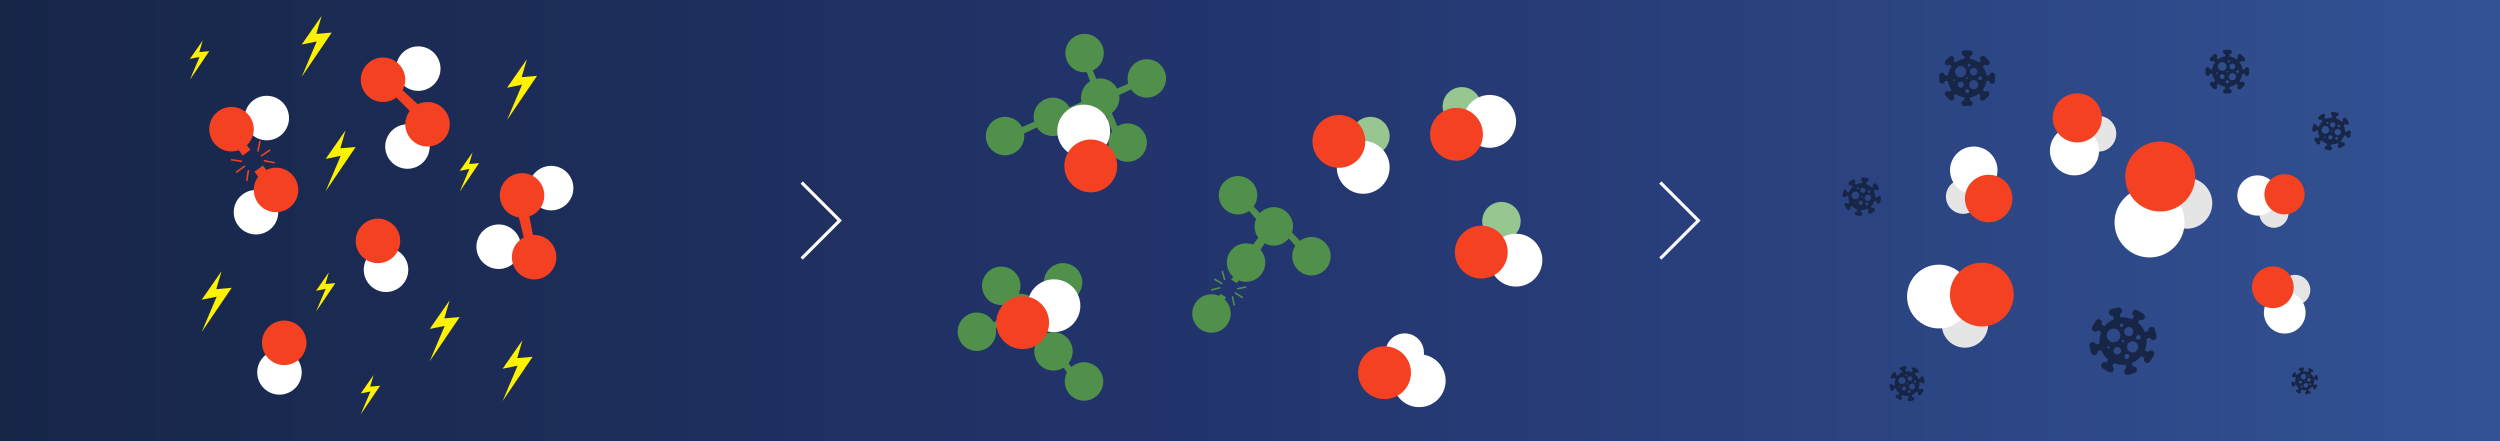 <svg viewBox="0 0 1575 277.84" xmlns="http://www.w3.org/2000/svg" xmlns:xlink="http://www.w3.org/1999/xlink"><rect x="0" y="0" width="1575" height="277.84" fill="#333333" stroke="none"/><linearGradient id="a" gradientUnits="userSpaceOnUse" x2="1575" y1="138.92" y2="138.92"><stop offset="0" stop-color="#172647"/><stop offset=".5" stop-color="#23356e"/><stop offset="1" stop-color="#335294"/></linearGradient><path d="m0 0h1575v277.84h-1575z" fill="url(#a)"/><circle cx="1377.69" cy="128.04" fill="#e5e5e5" r="16.04"/><circle cx="1354.22" cy="140.13" fill="#fff" r="22.06"/><circle cx="1360.92" cy="111.2" fill="#f34122" r="22.06"/><circle cx="1445.94" cy="182.72" fill="#e5e5e5" r="9.56"/><circle cx="1439.39" cy="197.01" fill="#fff" r="13.14"/><circle cx="1431.88" cy="180.99" fill="#f34122" r="13.14"/><circle cx="1322" cy="84.28" fill="#e5e5e5" r="11.25"/><circle cx="1306.92" cy="95.02" fill="#fff" r="15.47"/><circle cx="1308.68" cy="74.27" fill="#f34122" r="15.47"/><circle cx="1237.9" cy="204.43" fill="#e5e5e5" r="14.61"/><circle cx="1221.54" cy="186.82" fill="#fff" r="20.09"/><circle cx="1248.55" cy="185.59" fill="#f34122" r="20.09"/><circle cx="1236.8" cy="123.86" fill="#e5e5e5" r="10.87"/><circle cx="1243.47" cy="107.26" fill="#fff" r="14.95"/><circle cx="1252.86" cy="125.06" fill="#f34122" r="14.95"/><circle cx="1432.54" cy="134.27" fill="#e5e5e5" r="9.22"/><circle cx="1422.21" cy="123.16" fill="#fff" r="12.68"/><circle cx="1439.26" cy="122.38" fill="#f34122" r="12.68"/><g fill="#50904b"><path d="m683.27 41.81 5.09 13.62 3.16-3.86-4.12-9.76z"/><path d="m696.22 70.93 5.09 13.63 3.16-3.87-4.12-9.76z"/><path d="m714.62 51.05-13.33 5.81 4.02 2.95 9.53-4.64z"/><path d="m683.83 63.16-13.33 5.81 4.02 2.95 9.53-4.64z"/><path d="m653.6 75.8-13.33 5.81 4.03 2.95 9.52-4.64z"/><circle cx="693.14" cy="61.52" r="12.11"/><circle cx="710.41" cy="89.85" r="12.11"/><circle cx="722.51" cy="49.41" r="12.11"/><circle cx="683.27" cy="33.44" r="12.11"/><circle cx="633.18" cy="85.73" r="12.11"/><circle cx="663.3" cy="73.62" r="12.11"/><path d="m623.77 208.4 13.22-6.06-4.08-2.87-9.43 4.81z"/><path d="m648.68 206.83 9.23 12.05 4.25-4.29-7.32-8.53z"/><path d="m665.66 225.1 8.17 12.03 2.16-4.5-6.32-8.5z"/><circle cx="615.42" cy="209" r="12.11"/><circle cx="642.72" cy="197.14" r="12.11"/><circle cx="669.74" cy="177.89" r="12.11"/><circle cx="630.79" cy="180.06" r="12.11"/><circle cx="663.7" cy="221.36" r="12.11"/><circle cx="682.93" cy="240.32" r="12.11"/><path d="m651.89 193.39 13.22-6.05-4.08-2.88-9.43 4.82z"/></g><circle cx="682.74" cy="82.56" fill="#fff" r="16.65"/><circle cx="687.19" cy="104.53" fill="#f34122" r="16.65"/><circle cx="663.97" cy="192.61" fill="#fff" r="16.65"/><circle cx="644.26" cy="203.29" fill="#f34122" r="16.65"/><path d="m808.55 146.25 9.52 11 1.61-4.72-7.26-7.71z" fill="#50904b"/><path d="m783.55 129.01 9.52 10.99 1.61-4.72-7.26-7.71z" fill="#50904b"/><path d="m794.76 146.93-8.99 12.24 5.3 2.87 6.15-9.42z" fill="#50904b"/><path d="m781.96 168.34-6.4 7.75 3.56 2.29 4.9-6.46z" fill="#50904b"/><path d="m766.11 195.13 6.4-7.74-3.56-2.3-4.9 6.47z" fill="#50904b"/><circle cx="779.95" cy="123.01" fill="#50904b" r="12.11"/><circle cx="802.5" cy="142.62" fill="#50904b" r="12.11"/><circle cx="826.21" cy="161.41" fill="#50904b" r="12.11"/><circle cx="785.01" cy="165.42" fill="#50904b" r="12.11"/><circle cx="763.24" cy="197.51" fill="#50904b" r="12.11"/><path d="m769.72 178.58-4.42-2.58" fill="none" stroke="#50904b" stroke-linecap="round" stroke-linejoin="round"/><path d="m768.37 181.33-4.95 1.3" fill="none" stroke="#50904b" stroke-linecap="round" stroke-linejoin="round"/><path d="m770.15 171.1 1.3 4.96" fill="none" stroke="#50904b" stroke-linecap="round" stroke-linejoin="round"/><path d="m778.31 184.6 4.3 2.78" fill="none" stroke="#50904b" stroke-linecap="round" stroke-linejoin="round"/><path d="m779.78 181.91 5.01-1.07" fill="none" stroke="#50904b" stroke-linecap="round" stroke-linejoin="round"/><path d="m777.53 192.05-1.07-5.01" fill="none" stroke="#50904b" stroke-linecap="round" stroke-linejoin="round"/><circle cx="945.91" cy="139.32" fill="#97c691" r="12.11"/><circle cx="955.03" cy="163.89" fill="#fff" r="16.65"/><circle cx="933.2" cy="158.83" fill="#f34122" r="16.65"/><circle cx="884.97" cy="222.14" fill="#fff" r="12.11"/><circle cx="894.1" cy="239.85" fill="#fff" r="16.65"/><circle cx="872.26" cy="234.8" fill="#f34122" r="16.65"/><circle cx="920.96" cy="66.98" fill="#97c691" r="12.11"/><circle cx="863.36" cy="85.73" fill="#97c691" r="12.11"/><circle cx="938.48" cy="76.46" fill="#fff" r="16.65"/><circle cx="917.6" cy="84.6" fill="#f34122" r="16.65"/><circle cx="858.82" cy="105.43" fill="#fff" r="16.65"/><circle cx="843.5" cy="89.07" fill="#f34122" r="16.65"/><path d="m157.77 94.38-2.91-3.69-4.82 3.4 2.87 3.92z" fill="#f34122"/><path d="m160.32 108.16 2.82 3.85 5.27-4.16-2.8-3.55z" fill="#f34122"/><circle cx="263.5" cy="43.23" fill="#fff" r="14.02"/><circle cx="256.7" cy="92.31" fill="#fff" r="14.02"/><path d="m252.1 55.5 13.73 12.56-4.74 4.75-13.37-13.36z" fill="#f34122"/><circle cx="269.34" cy="78.29" fill="#f34122" r="14.02"/><circle cx="241.29" cy="50.24" fill="#f34122" r="14.02"/><circle cx="314.16" cy="155.43" fill="#fff" r="14.02"/><circle cx="347.21" cy="118.51" fill="#fff" r="14.02"/><path d="m330.47 151.62-4.38-18.09 6.59-1.29 3.62 18.55z" fill="#f34122"/><circle cx="328.89" cy="123.09" fill="#f34122" r="14.02"/><circle cx="336.5" cy="162.02" fill="#f34122" r="14.02"/><circle cx="161.27" cy="133.69" fill="#fff" r="14.02"/><circle cx="173.9" cy="119.66" fill="#f34122" r="14.02"/><circle cx="168.06" cy="74.38" fill="#fff" r="14.02"/><circle cx="145.85" cy="81.39" fill="#f34122" r="14.02"/><circle cx="243.19" cy="169.95" fill="#fff" r="14.02"/><circle cx="238.1" cy="151.77" fill="#f34122" r="14.02"/><circle cx="176.07" cy="234.61" fill="#fff" r="14.02"/><circle cx="179.05" cy="215.97" fill="#f34122" r="14.02"/><path d="m154.03 104.72-4.96 3.67" fill="none" stroke="#f34122" stroke-linecap="round" stroke-linejoin="round"/><path d="m156.44 107.52-.92 6.11" fill="none" stroke="#f34122" stroke-linecap="round" stroke-linejoin="round"/><path d="m145.95 100.68 6.11.92" fill="none" stroke="#f34122" stroke-linecap="round" stroke-linejoin="round"/><path d="m164.78 98.07 5.13-3.44" fill="none" stroke="#f34122" stroke-linecap="round" stroke-linejoin="round"/><path d="m162.51 95.16 1.2-6.06" fill="none" stroke="#f34122" stroke-linecap="round" stroke-linejoin="round"/><path d="m172.66 102.48-6.06-1.2" fill="none" stroke="#f34122" stroke-linecap="round" stroke-linejoin="round"/><path d="m331.97 37.27-12.52 18 9.44-1.93-9.44 22.27 18.89-27.85-9.7.86z" fill="#fff200"/><path d="m329.17 214.29-12.52 18 9.44-1.93-9.44 22.28 18.89-27.86-9.7.86z" fill="#fff200"/><path d="m217.7 82.1-12.52 18 9.45-1.92-9.45 22.27 18.89-27.86-9.69.86z" fill="#fff200"/><path d="m139.58 170.82-12.52 18 9.45-1.93-9.45 22.28 18.89-27.86-9.69.86z" fill="#fff200"/><path d="m283.25 189.23-12.52 18 9.44-1.93-9.44 22.27 18.89-27.85-9.7.85z" fill="#fff200"/><path d="m207.17 171.59-8.09 11.63 6.1-1.25-6.1 14.39 12.2-17.99-6.26.55z" fill="#fff200"/><path d="m297.71 96.01-8.09 11.62 6.1-1.24-6.1 14.38 12.2-17.99-6.26.55z" fill="#fff200"/><path d="m127.72 25.48-8.09 11.62 6.1-1.24-6.1 14.38 12.2-17.99-6.26.56z" fill="#fff200"/><path d="m235.35 236.25-8.08 11.63 6.1-1.25-6.1 14.39 12.2-17.99-6.26.55z" fill="#fff200"/><path d="m202.62 10.03-12.53 18 9.45-1.92-9.45 22.27 18.9-27.86-9.7.86z" fill="#fff200"/><path d="m505.04 114.97 23.95 23.95-23.95 23.95" fill="none" stroke="#fff" stroke-miterlimit="10" stroke-width="2"/><path d="m1046.01 114.97 23.95 23.95-23.95 23.95" fill="none" stroke="#fff" stroke-miterlimit="10" stroke-width="2"/><path d="m1403.23 58.88h-1.35a1.38 1.38 0 0 1 -1.39-1.22 1.36 1.36 0 0 1 1.15-1.51c.19 0 .23-.09.22-.26 0-.36 0-.72 0-1.07 0-.13 0-.19-.17-.21a9.42 9.42 0 0 1 -4.08-1.69c-.12-.08-.18-.08-.28 0l-.8.8c-.07.07-.11.12 0 .23a1.37 1.37 0 0 1 -2.09 1.78l-1.84-1.83a1.4 1.4 0 0 1 -.13-1.93 1.37 1.37 0 0 1 1.91-.17c.1.07.15.07.22 0 .28-.28.55-.56.84-.83.09-.09.08-.15 0-.25a9.46 9.46 0 0 1 -1.7-4.1c0-.13-.08-.17-.21-.16h-1.12c-.14 0-.17.05-.2.18a1.37 1.37 0 0 1 -2.73-.23c0-.87 0-1.75 0-2.62a1.37 1.37 0 0 1 2.73-.24c0 .15.08.17.2.17h1.13c.13 0 .19 0 .21-.17a9.52 9.52 0 0 1 1.68-4.08c.07-.1.1-.17 0-.27-.28-.26-.56-.54-.83-.83-.08-.08-.13-.07-.22 0a1.37 1.37 0 0 1 -1.91-.17 1.4 1.4 0 0 1 .13-1.93c.61-.6 1.21-1.21 1.82-1.82a1.39 1.39 0 0 1 1.94-.14 1.37 1.37 0 0 1 .17 1.92c-.07.1 0 .14 0 .22.28.27.56.54.83.83.09.09.15.08.25 0a9.42 9.42 0 0 1 4.09-1.7c.14 0 .17-.09.17-.21q0-.54 0-1.08c0-.15 0-.21-.2-.24a1.38 1.38 0 0 1 -.13-2.7 1.58 1.58 0 0 1 .38 0h2.63a1.37 1.37 0 0 1 .23 2.73c-.14 0-.17.08-.16.2v1.13c0 .13 0 .19.17.21a9.52 9.52 0 0 1 4.08 1.68c.12.09.18.07.28 0l.78-.78c.09-.09.12-.14 0-.27a1.36 1.36 0 0 1 .17-1.88 1.38 1.38 0 0 1 1.89.07c.65.64 1.3 1.29 1.94 1.94a1.37 1.37 0 0 1 -1.8 2.07c-.13-.1-.19-.08-.3 0-.25.27-.51.53-.77.78-.1.09-.12.15 0 .27a9.42 9.42 0 0 1 1.7 4.09c0 .14.09.17.21.17h1.03c.16 0 .22 0 .25-.2a1.36 1.36 0 0 1 1.3-1.18 1.38 1.38 0 0 1 1.4 1.07 2 2 0 0 1 0 .34v2.67a1.37 1.37 0 0 1 -2.74.21c0-.14-.07-.17-.2-.16h-1.13c-.13 0-.18 0-.2.17a9.45 9.45 0 0 1 -1.69 4.07c-.08.13-.07.19 0 .29.27.26.54.52.8.79.09.1.15.09.25 0a1.38 1.38 0 0 1 1.81 2.07c-.64.65-1.28 1.3-1.94 1.94a1.37 1.37 0 0 1 -2.07-1.8c.1-.13.09-.19 0-.3-.27-.25-.52-.51-.78-.77-.09-.1-.15-.12-.26 0a9.46 9.46 0 0 1 -4.1 1.7c-.14 0-.17.09-.16.21v1.08c0 .16 0 .22.2.25a1.37 1.37 0 0 1 .08 2.7 7.08 7.08 0 0 1 -1.22 0zm5.49-10.56a2.28 2.28 0 1 0 -2.28 2.27 2.3 2.3 0 0 0 2.28-2.27zm-6-6.49a2.76 2.76 0 1 0 -2.7 2.81 2.77 2.77 0 0 0 2.75-2.81zm3.68-1.78a1.84 1.84 0 1 0 1.83 1.84 1.85 1.85 0 0 0 -1.78-1.84zm-6.4 9.76a1.5 1.5 0 1 0 -1.5-1.49 1.5 1.5 0 0 0 1.5 1.49zm3.22-4.25a.46.46 0 0 0 .45-.47.45.45 0 0 0 -.46-.44.44.44 0 0 0 -.45.47.45.45 0 0 0 .48.44zm7.34-.46a.92.92 0 0 0 -.89-.91.9.9 0 0 0 -.94.91.89.89 0 0 0 .89.91.91.91 0 0 0 .96-.91zm-7.36 7.43a1 1 0 0 0 1-1 1 1 0 1 0 -2-.07 1 1 0 0 0 1.02 1.07zm1-13.16a.7.7 0 0 0 0-1.4.7.7 0 0 0 0 1.4zm-7 6.72a.46.46 0 1 0 -.48.44.45.45 0 0 0 .54-.44z" fill="#172647"/><path d="m1342.78 235.62-2 .51a2.13 2.13 0 0 1 -1.39-4c.27-.11.3-.21.23-.46-.15-.54-.28-1.08-.41-1.62 0-.19-.12-.27-.33-.25a14.58 14.58 0 0 1 -6.76-1 .28.28 0 0 0 -.42.14c-.28.51-.59 1-.89 1.5-.09.14-.13.22 0 .37a2.1 2.1 0 0 1 .46 2.94 2.14 2.14 0 0 1 -2.93.52l-3.45-2.06a2.15 2.15 0 0 1 -.93-2.84 2.12 2.12 0 0 1 2.81-1c.17.07.24 0 .33-.11.3-.52.61-1 .93-1.56.11-.17.08-.25-.07-.37a14.69 14.69 0 0 1 -4.09-5.52.27.27 0 0 0 -.38-.17c-.56.16-1.13.3-1.69.43-.21.05-.24.13-.23.33a2.13 2.13 0 0 1 -4.19.7c-.34-1.32-.67-2.63-1-3.94a2.13 2.13 0 0 1 4-1.39c.09.2.17.22.36.17.56-.15 1.13-.29 1.69-.42.2-.05.27-.13.25-.34a14.73 14.73 0 0 1 1-6.76c.07-.18.09-.28-.11-.39q-.8-.45-1.56-.93c-.15-.1-.22-.07-.34.06a2.12 2.12 0 0 1 -2.94.46 2.15 2.15 0 0 1 -.52-2.94c.68-1.14 1.36-2.28 2-3.41a2.13 2.13 0 0 1 3.83 1.86c-.07.18 0 .24.11.32q.8.45 1.56.93c.17.11.26.07.38-.07a14.68 14.68 0 0 1 5.51-4.1c.2-.08.22-.19.17-.38-.15-.54-.29-1.07-.41-1.62 0-.23-.12-.31-.39-.29a2.12 2.12 0 0 1 -1.22-4 2.3 2.3 0 0 1 .57-.21l3.93-1a2.13 2.13 0 0 1 1.39 4c-.2.09-.22.17-.17.36.15.56.29 1.12.42 1.69 0 .2.13.26.34.24a14.73 14.73 0 0 1 6.76 1c.21.09.3 0 .41-.15.28-.49.57-1 .87-1.46.11-.18.14-.27-.06-.43a2.11 2.11 0 0 1 -.44-2.88 2.14 2.14 0 0 1 2.86-.61c1.22.72 2.44 1.45 3.64 2.18a2.13 2.13 0 0 1 -1.92 3.79c-.23-.1-.32 0-.43.14q-.42.75-.87 1.47c-.11.17-.12.27 0 .41a14.48 14.48 0 0 1 4.09 5.51c.09.2.2.21.39.16.53-.14 1.07-.28 1.62-.4.23-.05.31-.12.29-.39a2.12 2.12 0 0 1 4.18-.69c.34 1.33.68 2.67 1 4a2.13 2.13 0 0 1 -4 1.35c-.08-.21-.17-.23-.36-.17-.56.15-1.12.29-1.69.42-.2 0-.26.12-.25.34a14.54 14.54 0 0 1 -1 6.75c-.09.22 0 .31.14.42.51.28 1 .58 1.5.89.18.12.26.08.39-.08a2.13 2.13 0 0 1 3.5 2.42c-.72 1.22-1.45 2.43-2.18 3.64a2.13 2.13 0 0 1 -3.79-1.92c.1-.23 0-.32-.14-.43-.5-.28-1-.57-1.47-.88a.26.26 0 0 0 -.41.06 14.48 14.48 0 0 1 -5.51 4.09c-.2.09-.21.2-.16.39.14.53.28 1.07.4 1.61 0 .24.12.32.4.29a2.13 2.13 0 0 1 1.15 4 11.54 11.54 0 0 1 -1.83.51zm4.22-17.92a3.52 3.52 0 1 0 -2.57 4.27 3.55 3.55 0 0 0 2.57-4.27zm-11.39-7.5a4.26 4.26 0 1 0 -3 5.24 4.27 4.27 0 0 0 3.04-5.24zm4.85-4.06a2.85 2.85 0 1 0 3.45 2.07 2.86 2.86 0 0 0 -3.41-2.07zm-6 17.09a2.32 2.32 0 1 0 -2.8-1.69 2.33 2.33 0 0 0 2.87 1.69zm3.23-7.61a.7.7 0 1 0 -.36-1.36.7.7 0 0 0 .36 1.36zm10.86-3.46a1.42 1.42 0 0 0 -1.69-1 1.4 1.4 0 1 0 .61 2.74 1.42 1.42 0 0 0 1.15-1.74zm-8.25 13.93a1.53 1.53 0 0 0 1.12-1.82 1.51 1.51 0 1 0 -3 .64 1.52 1.52 0 0 0 1.95 1.18zm-3.39-20.09a1.07 1.07 0 0 0 .74-1.36 1.09 1.09 0 0 0 -1.32-.74 1.08 1.08 0 0 0 -.73 1.37 1.06 1.06 0 0 0 1.31.73zm-7.91 12.68a.68.68 0 0 0 -.82-.53.7.7 0 1 0 .27 1.38.7.7 0 0 0 .55-.85z" fill="#172647"/><path d="m1204.16 252.5-1.06.26a1.11 1.11 0 0 1 -.72-2.09c.14-.06.16-.12.12-.25s-.15-.56-.22-.84c0-.11-.06-.14-.17-.13a7.72 7.72 0 0 1 -3.53-.52c-.12 0-.17 0-.22.08-.15.26-.31.52-.47.78 0 .07-.07.12 0 .19a1.11 1.11 0 0 1 -1.29 1.81c-.6-.35-1.21-.71-1.81-1.08a1.11 1.11 0 0 1 1-2c.09 0 .13 0 .17-.06.16-.27.32-.55.49-.81a.13.13 0 0 0 0-.2 7.71 7.71 0 0 1 -2.14-2.88c0-.11-.1-.12-.2-.09l-.88.22c-.11 0-.13.07-.12.18a1.1 1.1 0 0 1 -.94 1.23 1.11 1.11 0 0 1 -1.25-.87c-.18-.69-.35-1.37-.52-2.06a1.11 1.11 0 0 1 2.1-.73c0 .11.09.12.19.09l.89-.22c.1 0 .13-.06.12-.18a7.76 7.76 0 0 1 .52-3.53c0-.09 0-.15-.06-.21l-.82-.48c-.07-.05-.11 0-.17 0a1.11 1.11 0 0 1 -1.54.24 1.12 1.12 0 0 1 -.27-1.54l1.07-1.78a1.11 1.11 0 0 1 2 1c0 .09 0 .13.06.17l.82.49c.09.05.13 0 .19 0a7.64 7.64 0 0 1 2.89-2.14.14.14 0 0 0 .08-.2c-.07-.28-.15-.57-.21-.85 0-.12-.06-.16-.21-.15a1.11 1.11 0 0 1 -.63-2.09 1.33 1.33 0 0 1 .3-.11l2-.51a1.11 1.11 0 0 1 .73 2.1c-.11 0-.12.09-.09.19.08.29.15.59.22.88 0 .11.07.14.18.13a7.61 7.61 0 0 1 3.53.52.15.15 0 0 0 .22-.08c.14-.26.3-.51.45-.77.06-.09.07-.14 0-.22a1.11 1.11 0 0 1 1.27-1.82c.63.37 1.27.75 1.9 1.14a1.11 1.11 0 0 1 -1 2c-.12-.05-.17 0-.23.08-.14.26-.3.52-.46.77a.14.14 0 0 0 0 .21 7.61 7.61 0 0 1 2.14 2.88c.05.11.11.12.2.09.28-.08.57-.15.85-.21.12 0 .17-.06.15-.21a1.11 1.11 0 0 1 2.1-.62 1.14 1.14 0 0 1 .09.26c.18.7.36 1.4.53 2.1a1.11 1.11 0 0 1 -2.11.71c0-.11-.09-.12-.19-.09l-.88.22c-.1 0-.14.06-.13.17a7.65 7.65 0 0 1 -.52 3.54c0 .11 0 .16.08.21.27.15.53.31.78.47s.14 0 .21 0a1.11 1.11 0 0 1 1.83 1.26l-1.14 1.91a1.11 1.11 0 0 1 -2-1c0-.13 0-.17-.08-.23l-.77-.46c-.08 0-.14-.06-.21 0a7.61 7.61 0 0 1 -2.88 2.14c-.11 0-.11.1-.09.2.08.28.15.56.21.85 0 .12.07.16.21.15a1.11 1.11 0 0 1 .6 2.11 7.38 7.38 0 0 1 -1 .26zm2.23-9.38a1.84 1.84 0 1 0 -1.34 2.23 1.85 1.85 0 0 0 1.34-2.23zm-6-3.92a2.23 2.23 0 1 0 -1.56 2.74 2.23 2.23 0 0 0 1.6-2.74zm2.54-2.12a1.48 1.48 0 1 0 1.8 1.08 1.49 1.49 0 0 0 -1.73-1.08zm-3.12 8.93a1.21 1.21 0 1 0 -1.47-.88 1.2 1.2 0 0 0 1.51.87zm1.68-4a.36.36 0 0 0 .27-.45.37.37 0 0 0 -.45-.26.36.36 0 0 0 -.26.46.35.35 0 0 0 .48.24zm5.68-1.8a.74.74 0 1 0 -.56.9.74.74 0 0 0 .6-.88zm-4.31 7.28a.8.8 0 0 0 .59-.95.79.79 0 1 0 -1.55.33.79.79 0 0 0 1 .64zm-1.77-10.49a.56.56 0 0 0 .39-.71.57.57 0 0 0 -.69-.38.57.57 0 0 0 .3 1.09zm-4.14 6.66a.37.37 0 1 0 -.29.44.37.37 0 0 0 .34-.46z" fill="#172647"/><path d="m1239.3 66.78c-.57 0-1.14 0-1.71 0a1.74 1.74 0 0 1 -.3-3.47c.23 0 .28-.11.27-.32 0-.46 0-.92 0-1.37 0-.17 0-.24-.22-.27a12 12 0 0 1 -5.18-2.14.23.23 0 0 0 -.36 0c-.33.35-.67.68-1 1-.1.09-.15.15 0 .3a1.74 1.74 0 0 1 -.22 2.43 1.76 1.76 0 0 1 -2.45-.17l-2.33-2.33a1.77 1.77 0 0 1 -.17-2.45 1.75 1.75 0 0 1 2.44-.21c.12.08.18.08.28 0 .34-.36.7-.72 1-1.06.12-.11.11-.19 0-.31a12.09 12.09 0 0 1 -2.15-5.21c0-.17-.11-.22-.27-.21h-1.43c-.18 0-.22 0-.25.22a1.74 1.74 0 0 1 -1.91 1.52 1.76 1.76 0 0 1 -1.57-1.81v-3.3a1.77 1.77 0 0 1 1.55-1.84 1.75 1.75 0 0 1 1.93 1.53c0 .19.1.22.26.22h1.49c.16 0 .23-.05.26-.22a12 12 0 0 1 2.14-5.19c.09-.12.12-.21 0-.33l-1.06-1.06c-.1-.1-.16-.1-.28 0a1.75 1.75 0 0 1 -2.26-2.67l2.32-2.31a1.75 1.75 0 0 1 2.67 2.25c-.09.13-.06.18 0 .28.36.34.71.69 1.06 1 .11.12.19.1.31 0a12 12 0 0 1 5.21-2.16c.18 0 .21-.11.21-.27 0-.45 0-.91 0-1.37 0-.2 0-.27-.26-.31a1.73 1.73 0 0 1 -1.49-1.62 1.76 1.76 0 0 1 1.32-1.81 2.11 2.11 0 0 1 .5 0h3.35a1.75 1.75 0 0 1 .3 3.48c-.18 0-.21.09-.21.25q0 .72 0 1.44c0 .16 0 .23.22.26a12 12 0 0 1 5.18 2.14c.16.11.24.09.36 0l1-1c.12-.12.16-.19 0-.35a1.72 1.72 0 0 1 .22-2.38 1.74 1.74 0 0 1 2.4.09q1.24 1.22 2.46 2.46a1.74 1.74 0 0 1 -2.28 2.63c-.17-.13-.25-.1-.38 0q-.48.51-1 1a.22.22 0 0 0 0 .34 11.94 11.94 0 0 1 2.16 5.21c0 .17.11.21.27.21h1.37c.2 0 .28 0 .31-.26a1.74 1.74 0 0 1 3.43-.14 1.57 1.57 0 0 1 0 .43v3.4a1.76 1.76 0 0 1 -1.55 1.8 1.74 1.74 0 0 1 -1.94-1.53c0-.18-.09-.22-.25-.21h-1.43c-.17 0-.24 0-.26.21a12.12 12.12 0 0 1 -2.14 5.19c-.12.15-.1.23 0 .36.35.33.68.66 1 1 .12.13.2.11.33 0a1.75 1.75 0 0 1 2.3 2.62c-.82.83-1.64 1.66-2.47 2.47a1.74 1.74 0 0 1 -2.63-2.28c.13-.17.11-.25 0-.38l-1-1c-.11-.12-.19-.14-.33 0a12.11 12.11 0 0 1 -5.21 2.16c-.18 0-.21.11-.21.27v1.37c0 .2 0 .27.25.31a1.72 1.72 0 0 1 1.5 1.69 1.74 1.74 0 0 1 -1.39 1.75 10 10 0 0 1 -1.55 0c-.16.04-.34.03-.53.03zm7-13.42a2.89 2.89 0 1 0 -2.9 2.89 2.9 2.9 0 0 0 2.88-2.89zm-7.56-8.25a3.51 3.51 0 1 0 -3.44 3.57 3.52 3.52 0 0 0 3.42-3.57zm4.67-2.26a2.34 2.34 0 1 0 2.33 2.34 2.35 2.35 0 0 0 -2.35-2.34zm-8.17 12.41a1.91 1.91 0 1 0 -1.9-1.91 1.91 1.91 0 0 0 1.88 1.91zm4.09-5.41a.58.58 0 0 0 0-1.16.58.58 0 0 0 0 1.16zm9.34-.58a1.15 1.15 0 0 0 -1.14-1.15 1.15 1.15 0 1 0 -.06 2.3 1.16 1.16 0 0 0 1.18-1.15zm-9.36 9.44a1.26 1.26 0 0 0 1.26-1.22 1.25 1.25 0 1 0 -2.49-.09 1.25 1.25 0 0 0 1.21 1.31zm1.26-16.71a.88.88 0 0 0 .86-.93.88.88 0 1 0 -1.76.09.86.86 0 0 0 .9.84zm-8.86 8.55a.58.58 0 0 0 -.55-.59.59.59 0 0 0 -.62.56.58.58 0 0 0 .56.59.57.57 0 0 0 .61-.58z" fill="#172647"/><path d="m1447.74 247.42-.74-.42a.86.86 0 0 1 -.38-1.08.84.84 0 0 1 1.08-.46c.11 0 .15 0 .2-.07a6.65 6.65 0 0 1 .33-.58c0-.07 0-.11 0-.17a5.93 5.93 0 0 1 -1.69-2.15c0-.08-.07-.09-.16-.07l-.67.19c-.06 0-.1 0-.09.12a.83.83 0 0 1 -.67 1 .86.86 0 0 1 -1-.65c-.14-.52-.28-1-.43-1.55a.85.85 0 0 1 .52-1.07.84.84 0 0 1 1.08.49c0 .06.06.07.13 0l.7-.19c.07 0 .09 0 .08-.13a5.86 5.86 0 0 1 .33-2.72c0-.08 0-.12-.06-.15l-.61-.35c-.07 0-.1 0-.15 0a.85.85 0 0 1 -1.41-1l.8-1.41a.86.86 0 0 1 1.1-.4.85.85 0 0 1 .45 1.11.1.1 0 0 0 0 .15l.61.34h.16a5.88 5.88 0 0 1 2.15-1.68c.07 0 .1-.06.08-.15s-.14-.46-.2-.7c0-.07 0-.08-.11-.07a.85.85 0 0 1 -.32-1.67l1.53-.43a.86.86 0 0 1 1.09.52.85.85 0 0 1 -.49 1.08c-.07 0-.08.06-.06.12.07.23.14.47.19.7s.06.09.13.08a5.89 5.89 0 0 1 2.73.34c.08 0 .11 0 .15-.07s.21-.39.33-.58 0-.12 0-.19a.86.86 0 0 1 -.24-1.05.84.84 0 0 1 1-.44.88.88 0 0 1 .22.1l1.41.8a.85.85 0 0 1 -.7 1.54c-.09 0-.12 0-.15.06s-.23.4-.35.6a.12.12 0 0 0 0 .17 5.82 5.82 0 0 1 1.69 2.15c0 .08.07.09.16.07l.65-.19c.08 0 .12 0 .1-.14a.85.85 0 0 1 1.66-.34c.16.54.31 1.09.46 1.63a.85.85 0 0 1 -1.6.57c0-.09-.08-.1-.17-.08l-.65.19c-.08 0-.11 0-.1.13a6 6 0 0 1 -.33 2.72c0 .08 0 .12.06.15l.58.33c.08 0 .12.06.19 0a.85.85 0 0 1 1.49.76.66.66 0 0 1 -.09.19l-.81 1.44a.85.85 0 0 1 -1.54-.72.1.1 0 0 0 -.05-.15l-.61-.34c-.07 0-.11 0-.16 0a5.88 5.88 0 0 1 -2.15 1.68c-.08 0-.1.08-.07.16s.13.45.18.67.06.1.14.09a.84.84 0 0 1 1 .66.86.86 0 0 1 -.61 1l-1.64.45a.85.85 0 0 1 -.57-1.6c.1 0 .11-.07.08-.16l-.18-.66c0-.07 0-.11-.13-.1a5.78 5.78 0 0 1 -2.73-.33c-.08 0-.11 0-.15.07s-.21.39-.33.58-.05.12 0 .19a.85.85 0 0 1 -.78 1.48 4.83 4.83 0 0 1 -.67-.36zm6.16-4a1.4 1.4 0 1 0 -1.91.52 1.39 1.39 0 0 0 1.91-.53zm-1.22-5.31a1.71 1.71 0 1 0 -2.31.69 1.72 1.72 0 0 0 2.31-.7zm2.52.17a1.13 1.13 0 1 0 .43 1.54 1.14 1.14 0 0 0 -.43-1.55zm-6.43 3.29a.92.92 0 1 0 -.35-1.26.92.92 0 0 0 .35 1.25zm3-1.31a.28.28 0 0 0 .39-.12.28.28 0 0 0 -.5-.26.29.29 0 0 0 .13.37zm4.1 2a.56.56 0 0 0 -.21-.76.56.56 0 1 0 -.58 1 .56.56 0 0 0 .81-.26zm-6.22 1.76a.61.61 0 0 0 .82-.22.6.6 0 1 0 -1-.63.61.61 0 0 0 .2.83zm4.54-6.78a.43.43 0 1 0 -.18-.57.42.42 0 0 0 .2.55zm-5.8 1.5a.28.28 0 0 0 -.09-.38.27.27 0 0 0 -.39.09.28.28 0 0 0 .09.38.27.27 0 0 0 .41-.11z" fill="#172647"/><path d="m1475.72 92.53-1 .67a1.21 1.21 0 0 1 -1.53-1.86c.12-.11.12-.17 0-.29s-.36-.52-.54-.78c-.06-.1-.11-.12-.22-.07a8.44 8.44 0 0 1 -3.79.82c-.13 0-.18 0-.2.15 0 .33-.11.65-.17 1 0 .09 0 .14.09.19a1.21 1.21 0 0 1 .83 1.47 1.23 1.23 0 0 1 -1.46.86l-2.24-.42a1.21 1.21 0 0 1 .24-2.4c.11 0 .14 0 .15-.12.06-.34.12-.68.19-1 0-.11 0-.15-.11-.18a8.34 8.34 0 0 1 -3.27-2.12c-.08-.09-.14-.08-.23 0-.27.19-.54.38-.82.56-.1.07-.1.12 0 .22a1.21 1.21 0 0 1 -2.1 1.2l-1.3-1.89a1.21 1.21 0 0 1 1.86-1.54c.09.09.14.09.23 0l.81-.56a.15.15 0 0 0 .07-.23 8.41 8.41 0 0 1 -.82-3.79c0-.11 0-.16-.13-.18l-1-.19c-.1 0-.13 0-.16.1a1.21 1.21 0 0 1 -2.34-.63c.14-.74.28-1.48.41-2.23a1.24 1.24 0 0 1 1.34-1.07 1.22 1.22 0 0 1 1.07 1.31c0 .11 0 .13.13.14l1 .19c.11 0 .15 0 .18-.11a8.4 8.4 0 0 1 2.13-3.27c.09-.09.07-.15 0-.24-.18-.25-.37-.51-.54-.78-.07-.11-.12-.14-.26-.07a1.21 1.21 0 0 1 -1.44-1.89 1.12 1.12 0 0 1 .26-.22l1.9-1.3a1.2 1.2 0 0 1 1.53 1.86c-.09.09-.08.14 0 .23l.56.81c.07.1.12.12.23.07a8.41 8.41 0 0 1 3.79-.82c.13 0 .17 0 .19-.16 0-.32.11-.63.17-1 0-.11 0-.17-.11-.21a1.21 1.21 0 0 1 .59-2.34l2.37.44a1.2 1.2 0 0 1 -.27 2.39c-.15 0-.18 0-.2.17 0 .32-.11.63-.18.95 0 .11 0 .16.11.2a8.29 8.29 0 0 1 3.27 2.13c.09.09.15.07.24 0q.38-.28.78-.54c.11-.07.14-.12.07-.26a1.22 1.22 0 0 1 .36-1.51 1.2 1.2 0 0 1 1.54.08 1.43 1.43 0 0 1 .2.23l1.33 1.93a1.22 1.22 0 0 1 -.18 1.64 1.21 1.21 0 0 1 -1.7-.12c-.09-.09-.14-.08-.23 0-.26.19-.54.38-.81.56a.15.15 0 0 0 -.07.23 8.41 8.41 0 0 1 .82 3.79c0 .13 0 .17.16.19.32 0 .65.11 1 .18.12 0 .16 0 .19-.12a1.21 1.21 0 0 1 2.34.59c-.14.79-.29 1.58-.44 2.37a1.21 1.21 0 0 1 -2.39-.27c0-.14 0-.18-.17-.2l-1-.18c-.11 0-.16 0-.2.11a8.37 8.37 0 0 1 -2.12 3.27.16.16 0 0 0 0 .24q.29.38.54.78c.07.11.13.14.27.07a1.21 1.21 0 0 1 1.41 1.92 7.7 7.7 0 0 1 -.87.63 3.62 3.62 0 0 0 -.34.22zm-1.29-10.38a2 2 0 1 0 -.52 2.78 2 2 0 0 0 .52-2.78zm-7.54-1.74a2.42 2.42 0 1 0 -.55 3.39 2.43 2.43 0 0 0 .55-3.39zm1.78-3.11a1.61 1.61 0 1 0 2.24.41 1.62 1.62 0 0 0 -2.24-.41zm.21 10.27a1.32 1.32 0 1 0 -1.83-.34 1.33 1.33 0 0 0 1.83.34zm.2-4.69a.4.4 0 1 0 -.45-.65.38.38 0 0 0 -.09.56.38.38 0 0 0 .54.09zm5.1-4a.82.82 0 0 0 -1.11-.21.8.8 0 0 0 -.22 1.13.79.79 0 0 0 1.09.21.8.8 0 0 0 .24-1.12zm-1.63 9a.87.87 0 0 0 -1-1.44.85.85 0 0 0 -.24 1.18.87.87 0 0 0 1.24.31zm-5.83-10a.61.61 0 0 0 .13-.87.63.63 0 0 0 -.85-.13.61.61 0 0 0 -.12.87.6.6 0 0 0 .84.16zm-1.72 8.37a.39.39 0 0 0 -.55-.12.4.4 0 1 0 .42.68.4.4 0 0 0 .13-.56z" fill="#172647"/><path d="m1179.74 133.83-1 .67a1.21 1.21 0 0 1 -1.61-.18 1.19 1.19 0 0 1 .08-1.67c.12-.12.12-.18 0-.3s-.37-.51-.54-.78a.15.15 0 0 0 -.23-.06 8.24 8.24 0 0 1 -3.79.81c-.12 0-.17 0-.19.16 0 .33-.11.65-.18 1 0 .1 0 .15.1.19a1.21 1.21 0 0 1 .83 1.47 1.22 1.22 0 0 1 -1.46.86l-2.25-.41a1.23 1.23 0 0 1 -1-1.33 1.22 1.22 0 0 1 1.3-1.08c.11 0 .14 0 .15-.12.06-.34.12-.68.19-1 0-.11 0-.15-.11-.19a8.34 8.34 0 0 1 -3.27-2.12c-.08-.09-.14-.08-.23 0-.27.19-.54.38-.82.56-.1.06-.1.11 0 .22a1.21 1.21 0 0 1 -2.1 1.2c-.43-.63-.87-1.26-1.3-1.9a1.2 1.2 0 0 1 1.86-1.53c.09.09.14.08.23 0 .27-.2.54-.38.81-.56.1-.07.12-.12.07-.23a8.44 8.44 0 0 1 -.82-3.79c0-.11 0-.17-.13-.19-.34 0-.68-.12-1-.19-.1 0-.13 0-.16.11a1.21 1.21 0 0 1 -2.34-.64c.14-.74.27-1.48.41-2.22a1.21 1.21 0 0 1 2.41.23c0 .11 0 .13.13.15l1 .19c.11 0 .15 0 .18-.12a8.36 8.36 0 0 1 2.13-3.27c.08-.08.07-.14 0-.23q-.29-.39-.54-.78c-.07-.12-.13-.15-.26-.08a1.19 1.19 0 0 1 -1.49-.34 1.21 1.21 0 0 1 0-1.54 1.13 1.13 0 0 1 .27-.22c.63-.44 1.26-.88 1.9-1.31a1.21 1.21 0 0 1 1.53 1.87c-.09.08-.08.13 0 .22.19.27.38.54.56.82a.15.15 0 0 0 .23.06 8.27 8.27 0 0 1 3.79-.81c.13 0 .17 0 .19-.16 0-.32.11-.64.17-.95 0-.12 0-.17-.11-.22a1.2 1.2 0 0 1 .59-2.33c.79.14 1.58.28 2.37.44a1.21 1.21 0 0 1 -.27 2.39c-.15 0-.18 0-.2.16 0 .32-.11.64-.18 1 0 .11 0 .17.11.21a8.26 8.26 0 0 1 3.25 2.03c.09.09.15.08.24 0 .25-.18.51-.36.78-.53.11-.08.14-.13.07-.27a1.21 1.21 0 0 1 1.9-1.42.71.71 0 0 1 .19.23l1.34 1.93a1.21 1.21 0 0 1 -1.88 1.51c-.09-.09-.14-.08-.23 0-.27.2-.54.38-.81.57-.1.06-.12.11-.07.22a8.44 8.44 0 0 1 .82 3.79c0 .13 0 .17.16.19.32.06.65.11 1 .18.12 0 .15 0 .19-.12a1.21 1.21 0 0 1 2.34.59c-.14.8-.29 1.59-.44 2.37a1.2 1.2 0 0 1 -2.39-.27c0-.14 0-.18-.17-.2l-1-.17c-.11 0-.16 0-.2.11a8.41 8.41 0 0 1 -2.12 3.26.16.16 0 0 0 0 .24q.29.39.54.78c.07.12.12.15.27.08a1.21 1.21 0 0 1 1.41 1.91 6.73 6.73 0 0 1 -.88.63zm-1.29-10.37a2 2 0 1 0 -.52 2.77 2 2 0 0 0 .52-2.77zm-7.54-1.74a2.42 2.42 0 1 0 -.55 3.38 2.43 2.43 0 0 0 .55-3.38zm1.78-3.12a1.61 1.61 0 1 0 2.24.42 1.63 1.63 0 0 0 -2.24-.42zm.21 10.27a1.32 1.32 0 1 0 -1.83-.34 1.32 1.32 0 0 0 1.83.34zm.2-4.68a.41.41 0 0 0 .1-.57.4.4 0 1 0 -.64.48.39.39 0 0 0 .54.09zm5.09-4a.8.8 0 0 0 -1.1-.21.79.79 0 0 0 -.22 1.12.78.78 0 0 0 1.09.22.8.8 0 0 0 .23-1.12zm-1.62 9a.86.86 0 0 0 .23-1.19.86.86 0 1 0 -1.45.92.87.87 0 0 0 1.22.32zm-5.83-10a.6.6 0 0 0 .12-.87.6.6 0 0 0 -.84-.13.62.62 0 0 0 .72 1zm-1.7 8.33a.4.4 0 0 0 -.54-.12.41.41 0 0 0 -.13.57.4.4 0 0 0 .67-.45z" fill="#172647"/></svg>